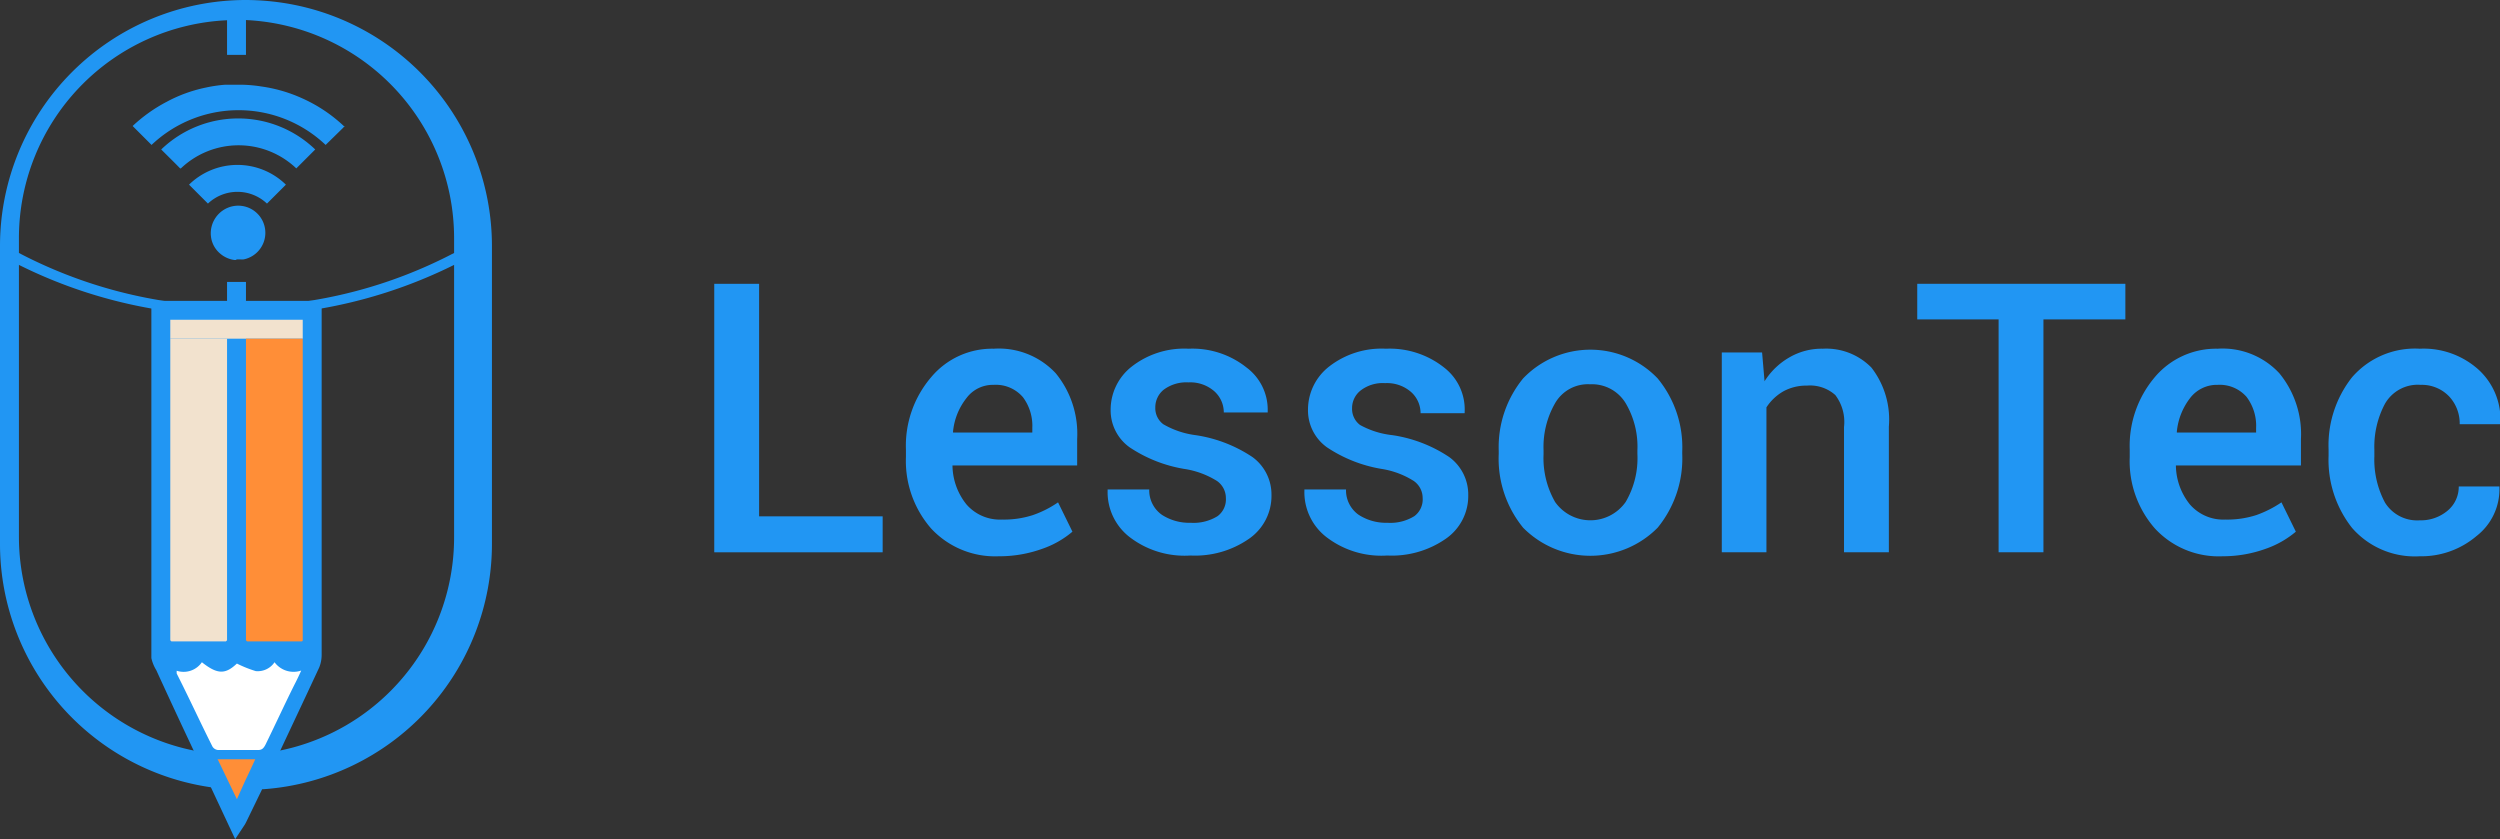 <svg xmlns="http://www.w3.org/2000/svg" width="132.13" height="44.35" viewBox="0 0 132.13 44.35">
  <rect x="0" y="0" width="132.13" height="44.35" fill="#333333" stroke="none"/>
  <defs>
    <style>
      .cls-1 {
        fill: #2196f3;
      }

      .cls-2 {
        fill: #ff8e37;
      }

      .cls-3 {
        fill: #fff;
      }

      .cls-4 {
        fill: #f2e2ce;
      }

      .cls-5 {
        isolation: isolate;
      }
    </style>
  </defs>
  <title>logo</title>
  <g id="Layer_2" data-name="Layer 2">
    <g id="Layer_1-2" data-name="Layer 1">
      <g id="logo">
        <g id="Group_1024" data-name="Group 1024">
          <g id="Group_1028" data-name="Group 1028">
            <g id="Group_1026" data-name="Group 1026">
              <g id="Path_791" data-name="Path 791">
                <path class="cls-1" d="M14.41.08h0A13.33,13.33,0,0,0,13,0,13,13,0,0,0,0,13V28.71a13,13,0,0,0,12.09,13c.3,0,.61,0,.91,0s.64,0,.95,0A13,13,0,0,0,26,28.71V13A13,13,0,0,0,14.41.08ZM24,28.37A11.5,11.5,0,0,1,12.52,39.9h0a10.72,10.72,0,0,1-1.7-.13A11.53,11.53,0,0,1,1,28.37V14a25.58,25.58,0,0,0,7.38,2.37c.51.08,1,.15,1.54.2a24.76,24.76,0,0,0,2.58.13,24.76,24.76,0,0,0,2.58-.13c.53-.05,1.06-.12,1.58-.21A25.72,25.72,0,0,0,24,14Zm0-15A24.81,24.81,0,0,1,13,16.2V14.9H12v1.3A24.82,24.82,0,0,1,1,13.37v-.8A11.53,11.53,0,0,1,12,1.07V2.9h1V1.06a11.54,11.54,0,0,1,11,11.5v.81Z"/>
              </g>
            </g>
            <g id="Group_1027" data-name="Group 1027">
              <g id="Path_792" data-name="Path 792">
                <path class="cls-2" d="M8.5,16.4V17q0,8.78,0,17.54a1.69,1.69,0,0,0,.15.7c.72,1.55,1.44,3.11,2.18,4.66.25.54.5,1.08.76,1.62l.73,1.57.17.32.08-.12c.27-.6.55-1.18.83-1.77l.76-1.62c.75-1.6,1.49-3.18,2.23-4.78a1.24,1.24,0,0,0,.1-.5V16.4Zm.69,18.05a.36.36,0,0,1,0-.11s0,0-.65-.05h0c.62,0,.62-.08.61-.12v0S9.5,34,9.5,34V18.9s-.39-.15-.39-.5H10.5V34.05c-.11,0-.12.05-.12.07a.5.5,0,0,0,0,.12.34.34,0,0,1,0,.08.61.61,0,0,1-.05.12.05.05,0,0,1,0,.05.55.55,0,0,1-.14.17l0,0,0,0-.1.05a2.31,2.31,0,0,1,0-.37h0s0,.39-.05.39-.08,0-.1.61H9.67c-.07-.61-.13-.63-.19-.66l-.11-.07-.09-.1-.09-.12Zm6.36,1.79c-.5,1-1,2.09-1.52,3.15-.1.2-.19.29-.39.28h-2.1a.38.38,0,0,1-.3-.18C10.6,38.2,10,36.9,9.35,35.61a.88.88,0,0,1,0-.15l.17,0,.16,0a1,1,0,0,0,.42,0l.15-.06.07,0,.09-.05.1-.07.1-.1.1-.11h0c.82.65,1.24.65,1.85.06a5.53,5.53,0,0,0,1,.4,1,1,0,0,0,1-.48,1.27,1.27,0,0,0,1.42.44c-.11.27-.23.52-.36.77ZM12.3,33.83a1.7,1.7,0,0,1,0,.22v.06s0,0,0,.07,0,0,0,0a.29.29,0,0,1,0,.09,1.17,1.17,0,0,0-.05.11.54.54,0,0,1-.1.16l0,0a0,0,0,0,1,0,0l-.08.05,0,0,0,0-.1,0h-.1A.72.72,0,0,1,11,34.1c0-.08,0-.16.5-.24V18.4h.79c0,.38,0,.49.21.61V33.83ZM13.5,19V18.4h1V33.91c-.29.58-.59.94-1,.88a.69.69,0,0,1-.55-.63c0-.12,0-.23.58-.35V19ZM15.5,34c.62.52.35.85,0,.84a.66.66,0,0,1-.62-.65c0-.13,0-.26-.35-.38V18.4h1.6a2.3,2.3,0,0,0,0,.38s0,.08-.61.13Zm1-15.56v-1h-7v1Z"/>
                <path class="cls-1" d="M12.43,44.35l-2-4.27q-1.1-2.32-2.17-4.66A2.05,2.05,0,0,1,8,34.78H8v-1Q8,25.41,8,17V15.9h9V34.59a1.8,1.8,0,0,1-.13.69l-.63,1.35-1.62,3.45c-.25.53-.5,1.08-.76,1.62L13,43.47a1.49,1.49,0,0,1-.12.2Zm-.91-4.19,1,2.08.45-1c.18-.37.35-.74.52-1.11h-2Zm.11-1h1.95l1-2.12.5-1v0a1.66,1.66,0,0,1-.61-.26,1.63,1.63,0,0,1-1,.28l-.11,0a5.89,5.89,0,0,1-.8-.29,1.44,1.44,0,0,1-1.88,0l-.08,0-.29.15-.15.05a.17.17,0,0,1-.1,0C10.6,37.06,11.12,38.11,11.63,39.16Zm1.78-5.07h0Zm-1.91,0h0Zm4.5-.32v0ZM13,18.9v0Zm-3,0Zm0-1h0Z"/>
              </g>
              <g id="Path_793" data-name="Path 793">
                <path class="cls-3" d="M14.51,35a1.25,1.25,0,0,0,1.41.44c-.12.27-.24.52-.37.77-.5,1-1,2.09-1.52,3.15-.1.19-.19.28-.39.28-.71,0-1.4,0-2.11,0a.39.39,0,0,1-.3-.18C10.59,38.19,10,36.9,9.34,35.6a.83.83,0,0,1,0-.15A1.17,1.17,0,0,0,10.67,35c.82.65,1.24.65,1.85.07a6.35,6.35,0,0,0,1,.4A1.07,1.07,0,0,0,14.51,35Z"/>
              </g>
              <g id="Path_794" data-name="Path 794">
                <path class="cls-4" d="M9,17.9v-1h7v1Z"/>
              </g>
            </g>
          </g>
          <g id="Path_796" data-name="Path 796">
            <path class="cls-2" d="M13,33.84l.06.06h2.88a.06.06,0,0,0,.06-.06h0V17.9H13Z"/>
          </g>
          <g id="Path_797" data-name="Path 797">
            <path class="cls-4" d="M9.06,33.9h2.88l.06-.06V17.9H9V33.84Z"/>
          </g>
          <g id="Group_1029" data-name="Group 1029">
            <g id="Path_798" data-name="Path 798">
              <path class="cls-1" d="M18.2,6.69a.17.17,0,0,0-.06.06l-.93.91,0,0a6.68,6.68,0,0,0-9.2,0l-1-1a.05.05,0,0,0,0,0A8.15,8.15,0,0,1,8.81,5.38a7.6,7.6,0,0,1,2.06-.75,7.52,7.52,0,0,1,1-.15c.33,0,.66,0,1,0a7.47,7.47,0,0,1,.94.09,7.83,7.83,0,0,1,2.17.63,7.92,7.92,0,0,1,2.2,1.47.12.12,0,0,1,.05,0h0s0,0,0,0Z"/>
            </g>
            <g id="Path_799" data-name="Path 799">
              <path class="cls-1" d="M12.49,13.74h-.11a1.45,1.45,0,0,1-.77-.36,1.38,1.38,0,0,1-.46-.88,1.46,1.46,0,0,1,1.15-1.6,1.43,1.43,0,0,1,.58,2.81,1.25,1.25,0,0,1-.19,0h-.2Z"/>
            </g>
            <g id="Path_800" data-name="Path 800">
              <path class="cls-1" d="M9.52,8.9c-.33-.34-.67-.67-1-1a5.87,5.87,0,0,1,8.14,0l-1,1a4.42,4.42,0,0,0-6.1,0Z"/>
            </g>
            <g id="Path_801" data-name="Path 801">
              <path class="cls-1" d="M15.11,9.76l-1,1a2.27,2.27,0,0,0-3.12,0l-1-1A3.66,3.66,0,0,1,15.11,9.76Z"/>
            </g>
          </g>
        </g>
        <g id="LessonTec" class="cls-5">
          <g class="cls-5">
            <path class="cls-1" d="M40.12,27.29h6.53v1.9h-8.9V15h2.37Z"/>
            <path class="cls-1" d="M52.79,29.4a4.61,4.61,0,0,1-3.58-1.47,5.44,5.44,0,0,1-1.33-3.77v-.4a5.57,5.57,0,0,1,1.33-3.82,4.2,4.2,0,0,1,3.31-1.51,4.11,4.11,0,0,1,3.28,1.3,5.05,5.05,0,0,1,1.13,3.47v1.4H50.34l0,0a3.34,3.34,0,0,0,.74,2.06,2.34,2.34,0,0,0,1.88.8,4.94,4.94,0,0,0,1.64-.24,5.47,5.47,0,0,0,1.32-.67l.76,1.55a4.93,4.93,0,0,1-1.58.9A6.67,6.67,0,0,1,52.79,29.4Zm-.27-9.06a1.74,1.74,0,0,0-1.44.7,3.37,3.37,0,0,0-.71,1.77l0,.05h4.19v-.25A2.53,2.53,0,0,0,54.07,21,1.88,1.88,0,0,0,52.52,20.34Z"/>
            <path class="cls-1" d="M64.79,26.32a1.1,1.1,0,0,0-.47-.9,4.55,4.55,0,0,0-1.75-.64,7.38,7.38,0,0,1-2.87-1.14,2.4,2.4,0,0,1-1-2,2.89,2.89,0,0,1,1.12-2.27,4.51,4.51,0,0,1,3-.94,4.59,4.59,0,0,1,3.07,1A2.78,2.78,0,0,1,67,21.74l0,.06H64.68a1.5,1.5,0,0,0-.5-1.12,1.93,1.93,0,0,0-1.37-.47,2,2,0,0,0-1.31.39,1.2,1.2,0,0,0-.44.94,1.06,1.06,0,0,0,.42.88A4.54,4.54,0,0,0,63.2,23a7.34,7.34,0,0,1,3,1.16,2.45,2.45,0,0,1,1,2,2.75,2.75,0,0,1-1.18,2.31,5,5,0,0,1-3.1.89,4.76,4.76,0,0,1-3.25-1,3,3,0,0,1-1.13-2.43l0-.06h2.2a1.58,1.58,0,0,0,.67,1.34,2.66,2.66,0,0,0,1.52.42,2.41,2.41,0,0,0,1.42-.35A1.1,1.1,0,0,0,64.79,26.32Z"/>
            <path class="cls-1" d="M75.19,26.32a1.1,1.1,0,0,0-.47-.9A4.48,4.48,0,0,0,73,24.78a7.38,7.38,0,0,1-2.87-1.14,2.4,2.4,0,0,1-1-2,2.89,2.89,0,0,1,1.12-2.27,4.51,4.51,0,0,1,3-.94,4.63,4.63,0,0,1,3.08,1,2.8,2.8,0,0,1,1.08,2.35l0,.06H75.08a1.5,1.5,0,0,0-.5-1.12,1.93,1.93,0,0,0-1.37-.47,1.91,1.91,0,0,0-1.3.39,1.18,1.18,0,0,0-.45.94,1.06,1.06,0,0,0,.42.88A4.54,4.54,0,0,0,73.6,23a7.34,7.34,0,0,1,3,1.16,2.45,2.45,0,0,1,1,2,2.75,2.75,0,0,1-1.18,2.31,5,5,0,0,1-3.1.89,4.76,4.76,0,0,1-3.25-1,3,3,0,0,1-1.13-2.43l0-.06h2.2a1.58,1.58,0,0,0,.67,1.34,2.66,2.66,0,0,0,1.52.42,2.41,2.41,0,0,0,1.42-.35A1.1,1.1,0,0,0,75.19,26.32Z"/>
            <path class="cls-1" d="M79.21,23.81A5.73,5.73,0,0,1,80.5,20a4.92,4.92,0,0,1,7.11,0,5.72,5.72,0,0,1,1.3,3.86V24a5.78,5.78,0,0,1-1.3,3.89,5,5,0,0,1-7.11,0A5.77,5.77,0,0,1,79.21,24Zm2.37.2a4.66,4.66,0,0,0,.61,2.52,2.28,2.28,0,0,0,3.73,0A4.57,4.57,0,0,0,86.54,24v-.2a4.51,4.51,0,0,0-.62-2.49,2.08,2.08,0,0,0-1.88-1,2,2,0,0,0-1.85,1,4.64,4.64,0,0,0-.61,2.49Z"/>
            <path class="cls-1" d="M93.13,18.63l.13,1.52a3.75,3.75,0,0,1,1.31-1.26,3.39,3.39,0,0,1,1.77-.46,3.34,3.34,0,0,1,2.57,1,4.48,4.48,0,0,1,.92,3.12v6.64H97.46V22.57A2.35,2.35,0,0,0,97,20.88a2,2,0,0,0-1.5-.5,2.53,2.53,0,0,0-1.24.3,2.61,2.61,0,0,0-.9.85v7.66H91V18.63Z"/>
            <path class="cls-1" d="M112.33,16.88H108V29.19h-2.37V16.88h-4.3V15h11Z"/>
            <path class="cls-1" d="M117.47,29.4a4.59,4.59,0,0,1-3.58-1.47,5.39,5.39,0,0,1-1.33-3.77v-.4a5.62,5.62,0,0,1,1.32-3.82,4.23,4.23,0,0,1,3.32-1.51,4.09,4.09,0,0,1,3.27,1.3,5.06,5.06,0,0,1,1.14,3.47v1.4H115l0,0a3.34,3.34,0,0,0,.74,2.06,2.34,2.34,0,0,0,1.88.8,5,5,0,0,0,1.64-.24,5.87,5.87,0,0,0,1.32-.67l.76,1.55a5,5,0,0,1-1.58.9A6.67,6.67,0,0,1,117.47,29.4Zm-.27-9.06a1.78,1.78,0,0,0-1.45.7,3.45,3.45,0,0,0-.7,1.77l0,.05h4.19v-.25a2.53,2.53,0,0,0-.51-1.64A1.89,1.89,0,0,0,117.2,20.34Z"/>
            <path class="cls-1" d="M127.89,27.5a2.19,2.19,0,0,0,1.47-.51,1.64,1.64,0,0,0,.59-1.28h2.15l0,.06a3.13,3.13,0,0,1-1.21,2.56,4.5,4.5,0,0,1-3,1.07,4.4,4.4,0,0,1-3.58-1.5,5.8,5.8,0,0,1-1.24-3.81v-.34a5.8,5.8,0,0,1,1.24-3.81,4.4,4.4,0,0,1,3.58-1.51A4.34,4.34,0,0,1,131,19.54a3.57,3.57,0,0,1,1.15,2.82l0,.06H130a2.09,2.09,0,0,0-.57-1.48,2,2,0,0,0-1.49-.6,2,2,0,0,0-1.89,1,4.83,4.83,0,0,0-.56,2.43v.34a4.83,4.83,0,0,0,.56,2.45A2,2,0,0,0,127.89,27.5Z"/>
          </g>
        </g>
      </g>
    </g>
  </g>
</svg>
